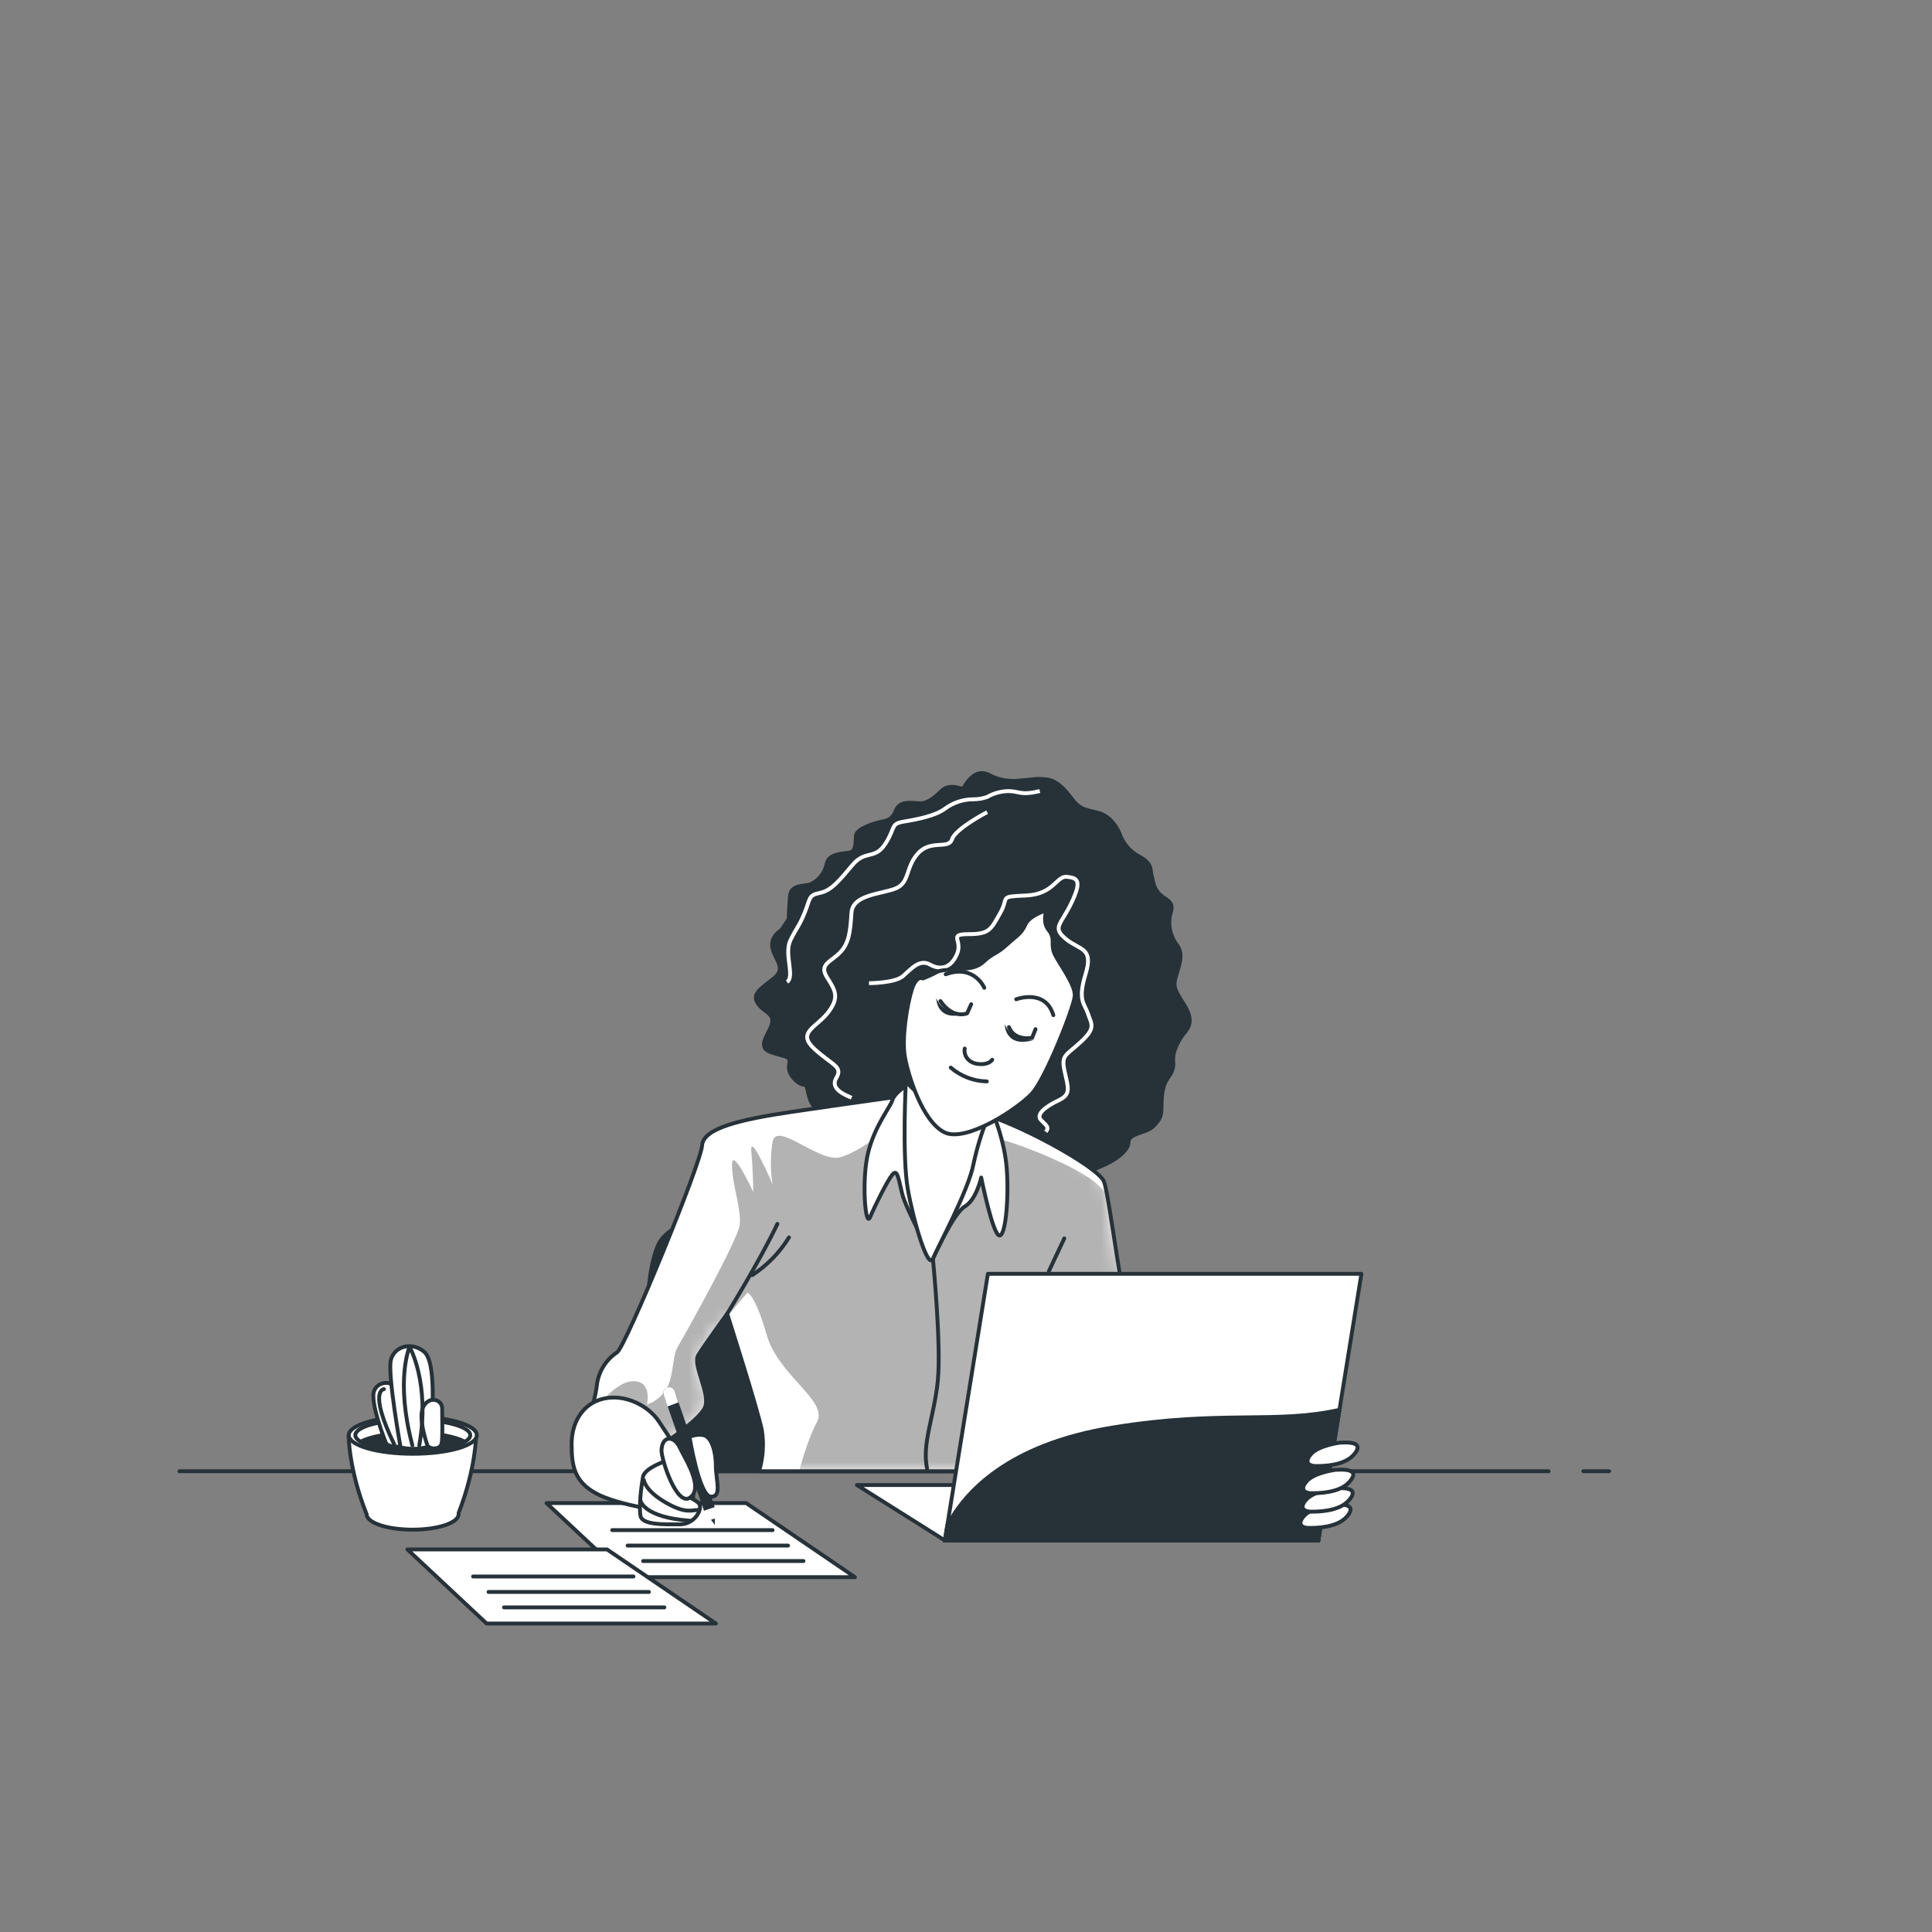 <svg width="150" height="150" viewBox="0 0 150 150" fill="none" xmlns="http://www.w3.org/2000/svg">
<rect x="0" y="0" width="150" height="150" fill="#808080" stroke="none"/>
<path d="M122.937 114.224H124.932" stroke="#263238" stroke-width="0.3" stroke-linecap="round" stroke-linejoin="round"/>
<path d="M13.932 114.224H120.231" stroke="#263238" stroke-width="0.3" stroke-linecap="round" stroke-linejoin="round"/>
<path d="M36.966 111.428H27.066C27.066 111.428 27.066 114.086 28.464 117.563C28.464 118.229 30.063 118.763 32.037 118.763C34.011 118.763 35.607 118.226 35.607 117.563C35.612 117.53 35.612 117.497 35.607 117.464C36.951 114.035 36.966 111.428 36.966 111.428Z" fill="white" stroke="#263238" stroke-width="0.3" stroke-linecap="round" stroke-linejoin="round"/>
<path d="M32.049 112.871C34.794 112.871 37.02 112.225 37.02 111.428C37.02 110.631 34.794 109.985 32.049 109.985C29.304 109.985 27.078 110.631 27.078 111.428C27.078 112.225 29.304 112.871 32.049 112.871Z" fill="white" stroke="#263238" stroke-width="0.3" stroke-linecap="round" stroke-linejoin="round"/>
<path d="M32.049 112.634C34.513 112.634 36.51 112.094 36.51 111.428C36.51 110.762 34.513 110.222 32.049 110.222C29.585 110.222 27.588 110.762 27.588 111.428C27.588 112.094 29.585 112.634 32.049 112.634Z" fill="white" stroke="#263238" stroke-width="0.3" stroke-linecap="round" stroke-linejoin="round"/>
<path d="M28.009 111.938C28.723 112.349 30.262 112.631 32.05 112.631C33.838 112.631 35.377 112.349 36.088 111.938C35.377 111.53 33.835 111.245 32.05 111.245C30.265 111.245 28.723 111.53 28.009 111.938Z" fill="#263238" stroke="#263238" stroke-width="0.3" stroke-linecap="round" stroke-linejoin="round"/>
<path d="M29.97 112.052C29.97 112.052 28.677 108.824 29.055 107.963C29.433 107.102 30.669 107.21 31.101 108.071C31.533 108.932 31.746 112.16 31.746 112.16C31.746 112.16 30.453 112.592 29.97 112.052Z" fill="white" stroke="#263238" stroke-width="0.3" stroke-linecap="round" stroke-linejoin="round"/>
<path d="M31.101 112.377C31.101 112.377 30.078 106.677 30.345 105.597C30.612 104.517 31.962 104.142 32.928 104.949C33.894 105.756 33.528 109.848 33.528 110.439C33.528 111.03 33.474 112.269 33.474 112.269C32.707 112.517 31.888 112.554 31.101 112.377Z" fill="white" stroke="#263238" stroke-width="0.3" stroke-linecap="round" stroke-linejoin="round"/>
<path d="M33.199 112.268C33.199 112.268 32.401 110.06 32.878 109.199C33.355 108.338 34.33 108.662 34.33 109.361C34.33 110.06 34.384 111.731 34.276 112.106C34.168 112.481 33.577 112.592 33.199 112.268Z" fill="white" stroke="#263238" stroke-width="0.3" stroke-linecap="round" stroke-linejoin="round"/>
<path d="M32.016 112.215C30.669 107.115 31.8 104.574 31.8 104.574C31.8 104.574 33.414 107.373 32.553 112.215" stroke="#263238" stroke-width="0.3" stroke-linecap="round" stroke-linejoin="round"/>
<path d="M29.808 107.855C29.808 107.855 28.569 107.909 30.615 112.16" stroke="#263238" stroke-width="0.3" stroke-linecap="round" stroke-linejoin="round"/>
<path d="M72.406 92.919C72.406 92.919 53.078 92.262 51.106 96.654C49.136 101.046 51.106 114.225 51.106 114.225H81.197C81.197 114.225 85.499 97.899 83.099 95.7C80.698 93.501 72.406 92.919 72.406 92.919Z" fill="#263238" stroke="#263238" stroke-width="0.3" stroke-miterlimit="10"/>
<path d="M74.759 61.271C74.759 61.271 73.709 60.785 73.097 61.403C72.485 62.021 71.978 62.342 71.504 62.369C71.03 62.396 69.887 62.054 69.56 62.927C69.233 63.8 68.615 63.734 68.21 63.845C67.805 63.956 66.509 64.349 66.455 64.871C66.401 65.393 66.488 66.071 66.005 66.182C65.522 66.293 64.349 66.239 64.187 67.052C64.12 67.401 63.971 67.729 63.751 68.008C63.531 68.288 63.248 68.51 62.924 68.657C62.435 68.834 61.424 68.657 61.34 69.557C61.256 70.457 61.235 71.357 61.235 71.357L60.677 72.203C60.677 72.203 59.759 72.713 59.981 73.64C60.203 74.567 61.082 75.185 60.056 75.986C59.03 76.787 58.364 77.186 58.838 77.897C59.312 78.608 60.101 78.629 59.939 79.442C59.777 80.255 58.652 81.272 59.867 81.695C61.082 82.118 61.415 81.929 61.262 82.667C61.109 83.405 61.973 84.167 62.363 84.212C62.753 84.257 62.579 84.386 62.879 85.319C62.98 85.637 63.17 85.92 63.427 86.133C63.684 86.346 63.997 86.48 64.328 86.519C64.628 86.552 65.042 86.441 65.528 87.02C66.014 87.599 70.796 91.628 76.028 92.084C79.252 92.418 82.507 91.891 85.46 90.557C86.525 90.137 87.626 89.357 87.617 88.667C87.608 87.977 89.024 87.98 89.552 87.431C90.08 86.882 90.179 86.666 90.179 85.913C90.179 85.16 90.251 84.413 90.539 83.912C90.827 83.411 91.166 83.147 91.088 82.385C91.01 81.623 91.58 80.627 91.937 80.21C92.294 79.793 92.666 79.229 91.994 78.11C91.322 76.991 91.034 76.73 91.283 75.851C91.532 74.972 91.931 74.108 91.376 73.373C90.921 72.774 90.716 72.021 90.806 71.273C90.866 70.673 91.301 70.268 90.413 69.725C89.525 69.182 89.531 68.354 89.411 67.964C89.291 67.574 89.504 67.064 88.46 66.509C87.733 66.131 87.179 65.486 86.915 64.709C86.729 64.238 86.189 63.353 85.271 63.11C84.353 62.867 83.879 62.891 83.255 62.075C82.631 61.259 82.055 60.596 81.212 60.509C80.369 60.422 80.426 60.509 79.16 60.602C78.446 60.689 77.722 60.585 77.06 60.302C76.757 60.191 75.821 59.342 74.759 61.271Z" fill="#263238" stroke="#263238" stroke-width="0.3" stroke-linecap="round" stroke-linejoin="round"/>
<path d="M61.108 76.241C61.744 75.788 60.835 74.06 61.381 72.971C61.927 71.882 62.017 71.972 62.47 70.871C62.923 69.77 62.743 69.506 63.652 69.326C64.561 69.146 65.197 68.327 66.196 67.145C67.195 65.963 67.921 66.782 68.74 65.51C69.559 64.238 69.103 63.965 70.192 63.785C71.281 63.605 72.646 63.329 73.372 62.783C74.003 62.315 74.768 62.061 75.553 62.057C75.924 62.06 76.292 61.999 76.642 61.877C77.14 61.59 77.703 61.434 78.277 61.421C79.177 61.421 79.177 61.784 80.731 61.421M76.642 63.056C76.642 63.056 74.191 64.328 73.918 65.156C73.645 65.984 72.283 65.156 71.284 66.245C70.285 67.334 70.648 68.516 69.556 68.972C68.464 69.428 66.196 69.425 66.106 70.88C66.016 72.335 65.923 73.241 65.206 73.967C64.489 74.693 63.571 74.867 64.207 75.875C64.843 76.883 65.206 77.42 64.297 78.602C63.388 79.784 61.843 80.144 63.208 81.416C64.573 82.688 65.479 82.781 64.933 83.687C64.387 84.593 65.749 85.052 66.115 85.232" stroke="white" stroke-width="0.3" stroke-miterlimit="10"/>
<path d="M67.469 76.334C67.469 76.334 69.467 76.334 70.103 75.788C70.739 75.242 71.375 74.426 72.203 74.888C73.031 75.35 73.838 75.161 74.303 74.069C74.768 72.977 73.577 72.527 75.203 72.527C76.829 72.527 76.928 72.164 77.654 70.892C78.38 69.62 77.474 69.62 79.655 69.527C81.836 69.434 82.016 67.985 82.835 68.075C83.654 68.165 84.014 68.348 83.198 70.073C82.382 71.798 81.653 71.981 82.742 72.89C83.831 73.799 84.923 73.526 84.287 75.614C83.651 77.702 84.197 77.885 84.47 78.704C84.743 79.523 85.106 79.793 83.924 80.885C82.742 81.977 82.379 81.884 82.652 83.156C82.925 84.428 83.198 84.956 82.199 85.427C81.2 85.898 80.381 86.516 80.834 86.972C81.287 87.428 81.47 87.515 81.2 87.872" stroke="white" stroke-width="0.3" stroke-miterlimit="10"/>
<path d="M70.931 84.974C70.931 84.974 65.531 85.724 61.481 86.324C57.431 86.924 54.581 87.599 54.506 88.949C54.431 90.299 48.581 104.549 47.906 104.999C47.464 105.291 47.093 105.678 46.821 106.132C46.548 106.587 46.381 107.096 46.331 107.624C46.202 108.553 45.95 109.461 45.581 110.324C45.581 110.324 48.206 110.024 49.331 110.924C50.456 111.824 51.131 112.349 51.131 112.349C51.131 112.349 54.281 110.324 54.731 109.274C55.181 108.224 53.756 105.974 54.206 105.224C54.656 104.474 56.456 101.999 56.456 101.999C56.456 101.999 58.856 109.499 59.156 111.074C59.319 112.127 59.242 113.204 58.931 114.224H80.006V107.999C80.006 106.874 80.831 103.349 80.831 103.349C80.831 103.349 82.856 109.199 83.381 110.774C83.742 111.907 84.042 113.059 84.281 114.224H91.481C91.481 114.224 89.006 106.799 88.106 104.474C87.206 102.149 86.156 92.849 85.706 91.724C85.256 90.599 78.881 87.074 75.731 86.324C74.109 85.957 72.507 85.506 70.931 84.974Z" fill="white"/>
<mask id="mask0_930_18570" style="mask-type:luminance" maskUnits="userSpaceOnUse" x="45" y="84" width="47" height="31">
<path d="M70.931 84.971C70.931 84.971 65.531 85.721 61.481 86.321C57.431 86.921 54.581 87.596 54.506 88.946C54.431 90.296 48.581 104.546 47.906 104.996C47.464 105.288 47.093 105.675 46.821 106.129C46.548 106.584 46.381 107.093 46.331 107.621C46.202 108.55 45.95 109.458 45.581 110.321C45.581 110.321 48.206 110.021 49.331 110.921C50.456 111.821 51.131 112.346 51.131 112.346C51.131 112.346 54.281 110.321 54.731 109.271C55.181 108.221 53.756 105.971 54.206 105.221C54.656 104.471 56.456 101.996 56.456 101.996C56.456 101.996 58.856 109.496 59.156 111.071C59.319 112.124 59.242 113.201 58.931 114.221H80.006V107.996C80.006 106.871 80.831 103.346 80.831 103.346C80.831 103.346 82.856 109.196 83.381 110.771C83.742 111.904 84.042 113.056 84.281 114.221H91.481C91.481 114.221 89.006 106.796 88.106 104.471C87.206 102.146 86.156 92.846 85.706 91.721C85.256 90.596 78.881 87.071 75.731 86.321C74.109 85.954 72.507 85.503 70.931 84.971Z" fill="white"/>
</mask>
<g mask="url(#mask0_930_18570)">
<path opacity="0.3" d="M49.331 110.922C50.456 111.822 51.131 112.347 51.131 112.347C51.131 112.347 54.281 110.322 54.731 109.272C55.181 108.222 53.756 105.972 54.206 105.222C54.656 104.472 56.456 101.997 56.456 101.997L56.507 102.156L58.031 100.356C58.031 100.356 58.631 100.506 59.531 103.656C60.431 106.806 64.331 108.756 63.431 110.406C62.849 111.474 62.33 113.166 62.036 114.231H80.006V107.997C80.006 106.872 80.831 103.347 80.831 103.347C80.831 103.347 82.856 109.197 83.381 110.772C83.742 111.906 84.042 113.057 84.281 114.222H91.481C91.481 114.222 89.006 106.797 88.106 104.472C87.341 102.498 86.468 95.49 85.946 92.736C85.674 92.393 85.367 92.078 85.031 91.797C82.931 90.147 77.831 88.347 76.631 88.197C75.431 88.047 72.431 86.097 69.131 87.447C69.131 87.447 66.881 89.397 65.231 89.847C63.581 90.297 60.281 86.997 59.981 88.647C59.807 89.74 59.807 90.854 59.981 91.947C59.981 91.947 58.181 87.747 58.331 89.397C58.481 91.047 58.481 92.547 58.481 92.547C58.481 92.547 56.831 88.947 56.831 90.447C56.831 91.947 57.581 93.897 57.431 95.097C57.281 96.297 53.081 103.797 52.631 104.547C52.181 105.297 52.331 106.677 51.806 107.712C51.471 108.342 50.907 108.82 50.231 109.047C50.231 109.047 50.681 107.097 49.031 107.247C47.381 107.397 45.581 110.322 45.581 110.322C45.581 110.322 48.206 110.022 49.331 110.922Z" fill="black"/>
</g>
<path d="M70.931 84.974C70.931 84.974 65.531 85.724 61.481 86.324C57.431 86.924 54.581 87.599 54.506 88.949C54.431 90.299 48.581 104.549 47.906 104.999C47.464 105.291 47.093 105.678 46.821 106.132C46.548 106.587 46.381 107.096 46.331 107.624C46.202 108.553 45.95 109.461 45.581 110.324C45.581 110.324 48.206 110.024 49.331 110.924C50.456 111.824 51.131 112.349 51.131 112.349C51.131 112.349 54.281 110.324 54.731 109.274C55.181 108.224 53.756 105.974 54.206 105.224C54.656 104.474 56.456 101.999 56.456 101.999C56.456 101.999 58.856 109.499 59.156 111.074C59.319 112.127 59.242 113.204 58.931 114.224H80.006V107.999C80.006 106.874 80.831 103.349 80.831 103.349C80.831 103.349 82.856 109.199 83.381 110.774C83.742 111.907 84.042 113.059 84.281 114.224H91.481C91.481 114.224 89.006 106.799 88.106 104.474C87.206 102.149 86.156 92.849 85.706 91.724C85.256 90.599 78.881 87.074 75.731 86.324C74.109 85.957 72.507 85.506 70.931 84.974Z" stroke="#263238" stroke-width="0.3" stroke-linecap="round" stroke-linejoin="round"/>
<path d="M72.43 97.724C72.43 97.724 73.091 104.423 72.811 107.204C72.532 109.985 71.561 112.073 71.978 114.02" stroke="#263238" stroke-width="0.3" stroke-linecap="round" stroke-linejoin="round"/>
<path d="M81.431 98.699L82.631 96.149" stroke="#263238" stroke-width="0.3" stroke-linecap="round" stroke-linejoin="round"/>
<path d="M70.255 84.375C70.255 84.375 69.43 84.9 69.28 85.425C69.13 85.95 67.93 87.375 67.405 89.475C66.88 91.575 67.18 95.4 67.555 94.5C67.93 93.6 68.905 91.65 69.28 91.2C69.655 90.75 69.73 91.35 70.03 92.625C70.33 93.9 72.43 97.725 72.43 97.725C72.43 97.725 74.005 94.2 74.905 93.675C75.805 93.15 76.18 91.425 76.18 91.425C76.18 91.425 77.08 95.925 77.605 95.925C78.13 95.925 78.355 92.475 78.13 90.375C77.905 88.275 76.93 85.725 76.33 84.9C75.73 84.075 73.18 81.3 70.255 84.375Z" fill="white" stroke="#263238" stroke-width="0.3" stroke-linecap="round" stroke-linejoin="round"/>
<path d="M70.331 83.924C70.331 83.924 70.031 89.774 70.481 92.324C70.931 94.874 72.056 98.624 72.431 97.724C72.806 96.824 75.206 92.399 75.581 90.374C75.888 88.932 76.34 87.525 76.931 86.174C76.931 86.174 72.431 86.699 70.331 83.924Z" fill="white" stroke="#263238" stroke-width="0.3" stroke-linecap="round" stroke-linejoin="round"/>
<path d="M81.245 70.679C81.245 70.679 79.937 71.054 79.61 71.783C79.283 72.512 79.01 72.569 78.182 73.331C77.354 74.093 77.099 73.982 76.445 74.594C75.791 75.206 75.287 75.152 74.516 75.242C73.745 75.332 73.073 75.266 72.716 75.482C72.372 75.668 72.015 75.83 71.648 75.968C71.648 75.968 71.171 75.668 70.802 76.811C70.433 77.954 69.989 80.624 70.262 82.091C70.535 83.558 71.621 87.056 73.313 87.908C75.005 88.76 79.091 86.039 80.141 84.878C81.191 83.717 83.357 78.26 83.441 77.339C83.525 76.418 82.103 74.663 81.836 73.958C81.569 73.253 81.947 72.869 81.422 72.221C80.897 71.573 81.245 70.679 81.245 70.679Z" fill="white" stroke="#263238" stroke-width="0.3" stroke-linecap="round" stroke-linejoin="round"/>
<path d="M77.036 82.277C77.036 82.277 76.796 82.694 75.965 82.61C75.134 82.526 74.807 81.899 74.903 81.41" stroke="#263238" stroke-width="0.3" stroke-linecap="round" stroke-linejoin="round"/>
<path d="M73.816 82.887C74.596 83.561 75.588 83.941 76.618 83.961" stroke="#263238" stroke-width="0.3" stroke-linecap="round" stroke-linejoin="round"/>
<path d="M75.404 77.967L75.086 78.675C75.086 78.675 74 79.155 73.013 77.724" stroke="#263238" stroke-width="0.3" stroke-linecap="round" stroke-linejoin="round"/>
<path d="M80.399 79.904L80.135 80.567C80.135 80.567 78.773 80.867 78.335 79.745" stroke="#263238" stroke-width="0.3" stroke-linecap="round" stroke-linejoin="round"/>
<path d="M78.899 77.582C78.899 77.582 81.155 76.728 81.782 78.816" stroke="#263238" stroke-width="0.3" stroke-linecap="round" stroke-linejoin="round"/>
<path d="M76.421 76.691C76.421 76.691 75.626 74.834 73.421 75.644" stroke="#263238" stroke-width="0.3" stroke-linecap="round" stroke-linejoin="round"/>
<path d="M75.085 78.675C75.085 78.675 74.674 78.831 73.816 78.546C73.564 78.461 73.333 78.323 73.139 78.142C72.945 77.96 72.793 77.739 72.691 77.493C72.691 77.493 72.685 79.467 75.085 78.675Z" fill="#263238"/>
<path d="M80.399 80.7C80.399 80.7 79.988 80.856 79.13 80.571C78.878 80.486 78.647 80.348 78.453 80.166C78.259 79.985 78.106 79.763 78.005 79.518C78.005 79.518 77.999 81.489 80.399 80.7Z" fill="#263238"/>
<path d="M56.456 101.999C56.456 101.999 59.006 97.874 60.356 95.024L56.456 101.999Z" fill="white"/>
<path d="M56.456 101.999C56.456 101.999 59.006 97.874 60.356 95.024" stroke="#263238" stroke-width="0.3" stroke-linecap="round" stroke-linejoin="round"/>
<path d="M58.406 98.999C59.56 98.246 60.533 97.247 61.256 96.074" stroke="#263238" stroke-width="0.3" stroke-linecap="round" stroke-linejoin="round"/>
<path d="M42.431 116.699H57.932L66.38 122.45H48.581L42.431 116.699Z" fill="white" stroke="#263238" stroke-width="0.3" stroke-linecap="round" stroke-linejoin="round"/>
<path d="M62.381 121.199H49.931" stroke="#263238" stroke-width="0.3" stroke-linecap="round" stroke-linejoin="round"/>
<path d="M61.181 119.999H48.73" stroke="#263238" stroke-width="0.3" stroke-linecap="round" stroke-linejoin="round"/>
<path d="M59.981 118.799H47.531" stroke="#263238" stroke-width="0.3" stroke-linecap="round" stroke-linejoin="round"/>
<path d="M31.631 120.299H47.132L55.58 126.05H37.781L31.631 120.299Z" fill="white" stroke="#263238" stroke-width="0.3" stroke-linecap="round" stroke-linejoin="round"/>
<path d="M51.581 124.799H39.131" stroke="#263238" stroke-width="0.3" stroke-linecap="round" stroke-linejoin="round"/>
<path d="M50.381 123.599H37.931" stroke="#263238" stroke-width="0.3" stroke-linecap="round" stroke-linejoin="round"/>
<path d="M49.181 122.399H36.73" stroke="#263238" stroke-width="0.3" stroke-linecap="round" stroke-linejoin="round"/>
<path d="M53.432 113.798C53.432 113.798 52.031 111.698 51.182 110.399C50.333 109.1 48.482 108.2 46.832 108.599C45.182 108.998 44.381 110.498 44.381 112.1C44.381 113.702 44.531 114.998 46.28 115.949C48.029 116.9 51.932 117.398 51.932 117.398C51.932 117.398 54.881 118.499 53.432 113.798Z" fill="white" stroke="#263238" stroke-width="0.3" stroke-linecap="round" stroke-linejoin="round"/>
<path d="M51.974 113.327C51.974 113.327 50.057 113.927 49.925 114.647C49.793 115.367 49.595 116.963 49.727 117.689C49.859 118.415 51.578 118.352 52.769 118.352C53.96 118.352 54.554 117.152 54.29 116.765C54.026 116.378 52.967 116.165 52.571 115.244C52.316 114.624 52.116 113.983 51.974 113.327Z" fill="white" stroke="#263238" stroke-width="0.3" stroke-linecap="round" stroke-linejoin="round"/>
<path d="M53.573 113.955C53.291 113.322 52.934 112.728 52.775 112.383C52.346 111.459 51.41 111.42 51.359 112.59C51.329 113.253 52.559 117.126 53.627 116.235C54.206 115.755 53.957 114.816 53.573 113.955Z" fill="white" stroke="#263238" stroke-width="0.3" stroke-linecap="round" stroke-linejoin="round"/>
<path d="M49.99 114.914C49.99 114.914 50.056 115.706 51.643 116.633C53.23 117.56 53.692 117.233 54.223 117.233" fill="white"/>
<path d="M49.99 114.914C49.99 114.914 50.056 115.706 51.643 116.633C53.23 117.56 53.692 117.233 54.223 117.233" stroke="#263238" stroke-width="0.3" stroke-linecap="round" stroke-linejoin="round"/>
<path d="M49.727 116.501C49.727 116.501 49.922 117.803 53.558 118.067L49.727 116.501Z" fill="white"/>
<path d="M49.727 116.501C49.727 116.501 49.922 117.803 53.558 118.067" stroke="#263238" stroke-width="0.3" stroke-linecap="round" stroke-linejoin="round"/>
<path d="M54.659 117.299L51.527 108.299C51.507 108.243 51.499 108.184 51.503 108.125C51.506 108.066 51.521 108.008 51.547 107.955C51.573 107.901 51.609 107.854 51.654 107.815C51.698 107.775 51.75 107.745 51.806 107.726C51.862 107.707 51.921 107.698 51.98 107.702C52.039 107.706 52.097 107.721 52.15 107.747C52.203 107.773 52.251 107.809 52.29 107.853C52.33 107.897 52.36 107.949 52.379 108.005L55.499 117.014L54.659 117.299Z" fill="#263238"/>
<path d="M54.659 117.308L55.505 118.391L55.508 117.014L54.659 117.308Z" fill="white"/>
<path d="M55.199 117.998L55.499 118.391V117.899C55.396 117.92 55.295 117.953 55.199 117.998Z" fill="#263238"/>
<path d="M52.379 107.999C52.339 107.886 52.256 107.794 52.148 107.742C52.04 107.69 51.916 107.684 51.803 107.723C51.69 107.763 51.597 107.846 51.545 107.954C51.494 108.062 51.487 108.186 51.527 108.299L51.827 109.199L52.667 108.878L52.379 107.999Z" fill="white"/>
<path d="M53.531 111.548C53.531 111.548 54.431 111.2 54.881 111.548C55.331 111.896 55.58 112.799 55.58 113.849C55.58 114.899 56.081 116.249 55.181 116.198C54.281 116.147 53.531 111.548 53.531 111.548Z" fill="white" stroke="#263238" stroke-width="0.3" stroke-linecap="round" stroke-linejoin="round"/>
<path d="M73.361 119.6L66.53 115.298H92.63L102.359 119.6H73.361Z" fill="white" stroke="#263238" stroke-width="0.3" stroke-linecap="round" stroke-linejoin="round"/>
<path d="M102.358 119.6H73.36L76.699 98.9H105.7L102.358 119.6Z" fill="white" stroke="#263238" stroke-width="0.3" stroke-linecap="round" stroke-linejoin="round"/>
<path d="M103.996 109.458C99.085 110.574 94.849 109.458 86.443 110.823C78.208 112.149 74.878 115.902 73.543 118.455L73.36 119.601H102.358L103.996 109.458Z" fill="#263238" stroke="#263238" stroke-width="0.3" stroke-miterlimit="10"/>
<path d="M104.026 112.008C104.026 112.008 102.382 112.218 101.791 112.893C101.2 113.568 101.665 113.823 102.172 113.823C102.679 113.823 104.365 113.823 105.124 112.923C105.739 112.215 105.334 111.924 104.026 112.008Z" fill="white" stroke="#263238" stroke-width="0.3" stroke-linecap="round" stroke-linejoin="round"/>
<path d="M103.478 116.816C103.478 116.816 101.834 117.026 101.243 117.701C100.652 118.376 101.117 118.628 101.624 118.628C102.131 118.628 103.817 118.628 104.576 117.743C105.194 117.023 104.786 116.732 103.478 116.816Z" fill="white" stroke="#263238" stroke-width="0.3" stroke-linecap="round" stroke-linejoin="round"/>
<path d="M103.648 115.55C103.648 115.55 102.001 115.76 101.41 116.435C100.819 117.11 101.284 117.365 101.791 117.365C102.298 117.365 103.984 117.365 104.743 116.465C105.361 115.76 104.953 115.466 103.648 115.55Z" fill="white" stroke="#263238" stroke-width="0.3" stroke-linecap="round" stroke-linejoin="round"/>
<path d="M103.691 114.116C103.691 114.116 102.044 114.326 101.456 115.001C100.868 115.676 101.327 115.931 101.834 115.931C102.341 115.931 104.027 115.931 104.786 115.031C105.404 114.323 104.999 114.032 103.691 114.116Z" fill="white" stroke="#263238" stroke-width="0.3" stroke-linecap="round" stroke-linejoin="round"/>
</svg>
